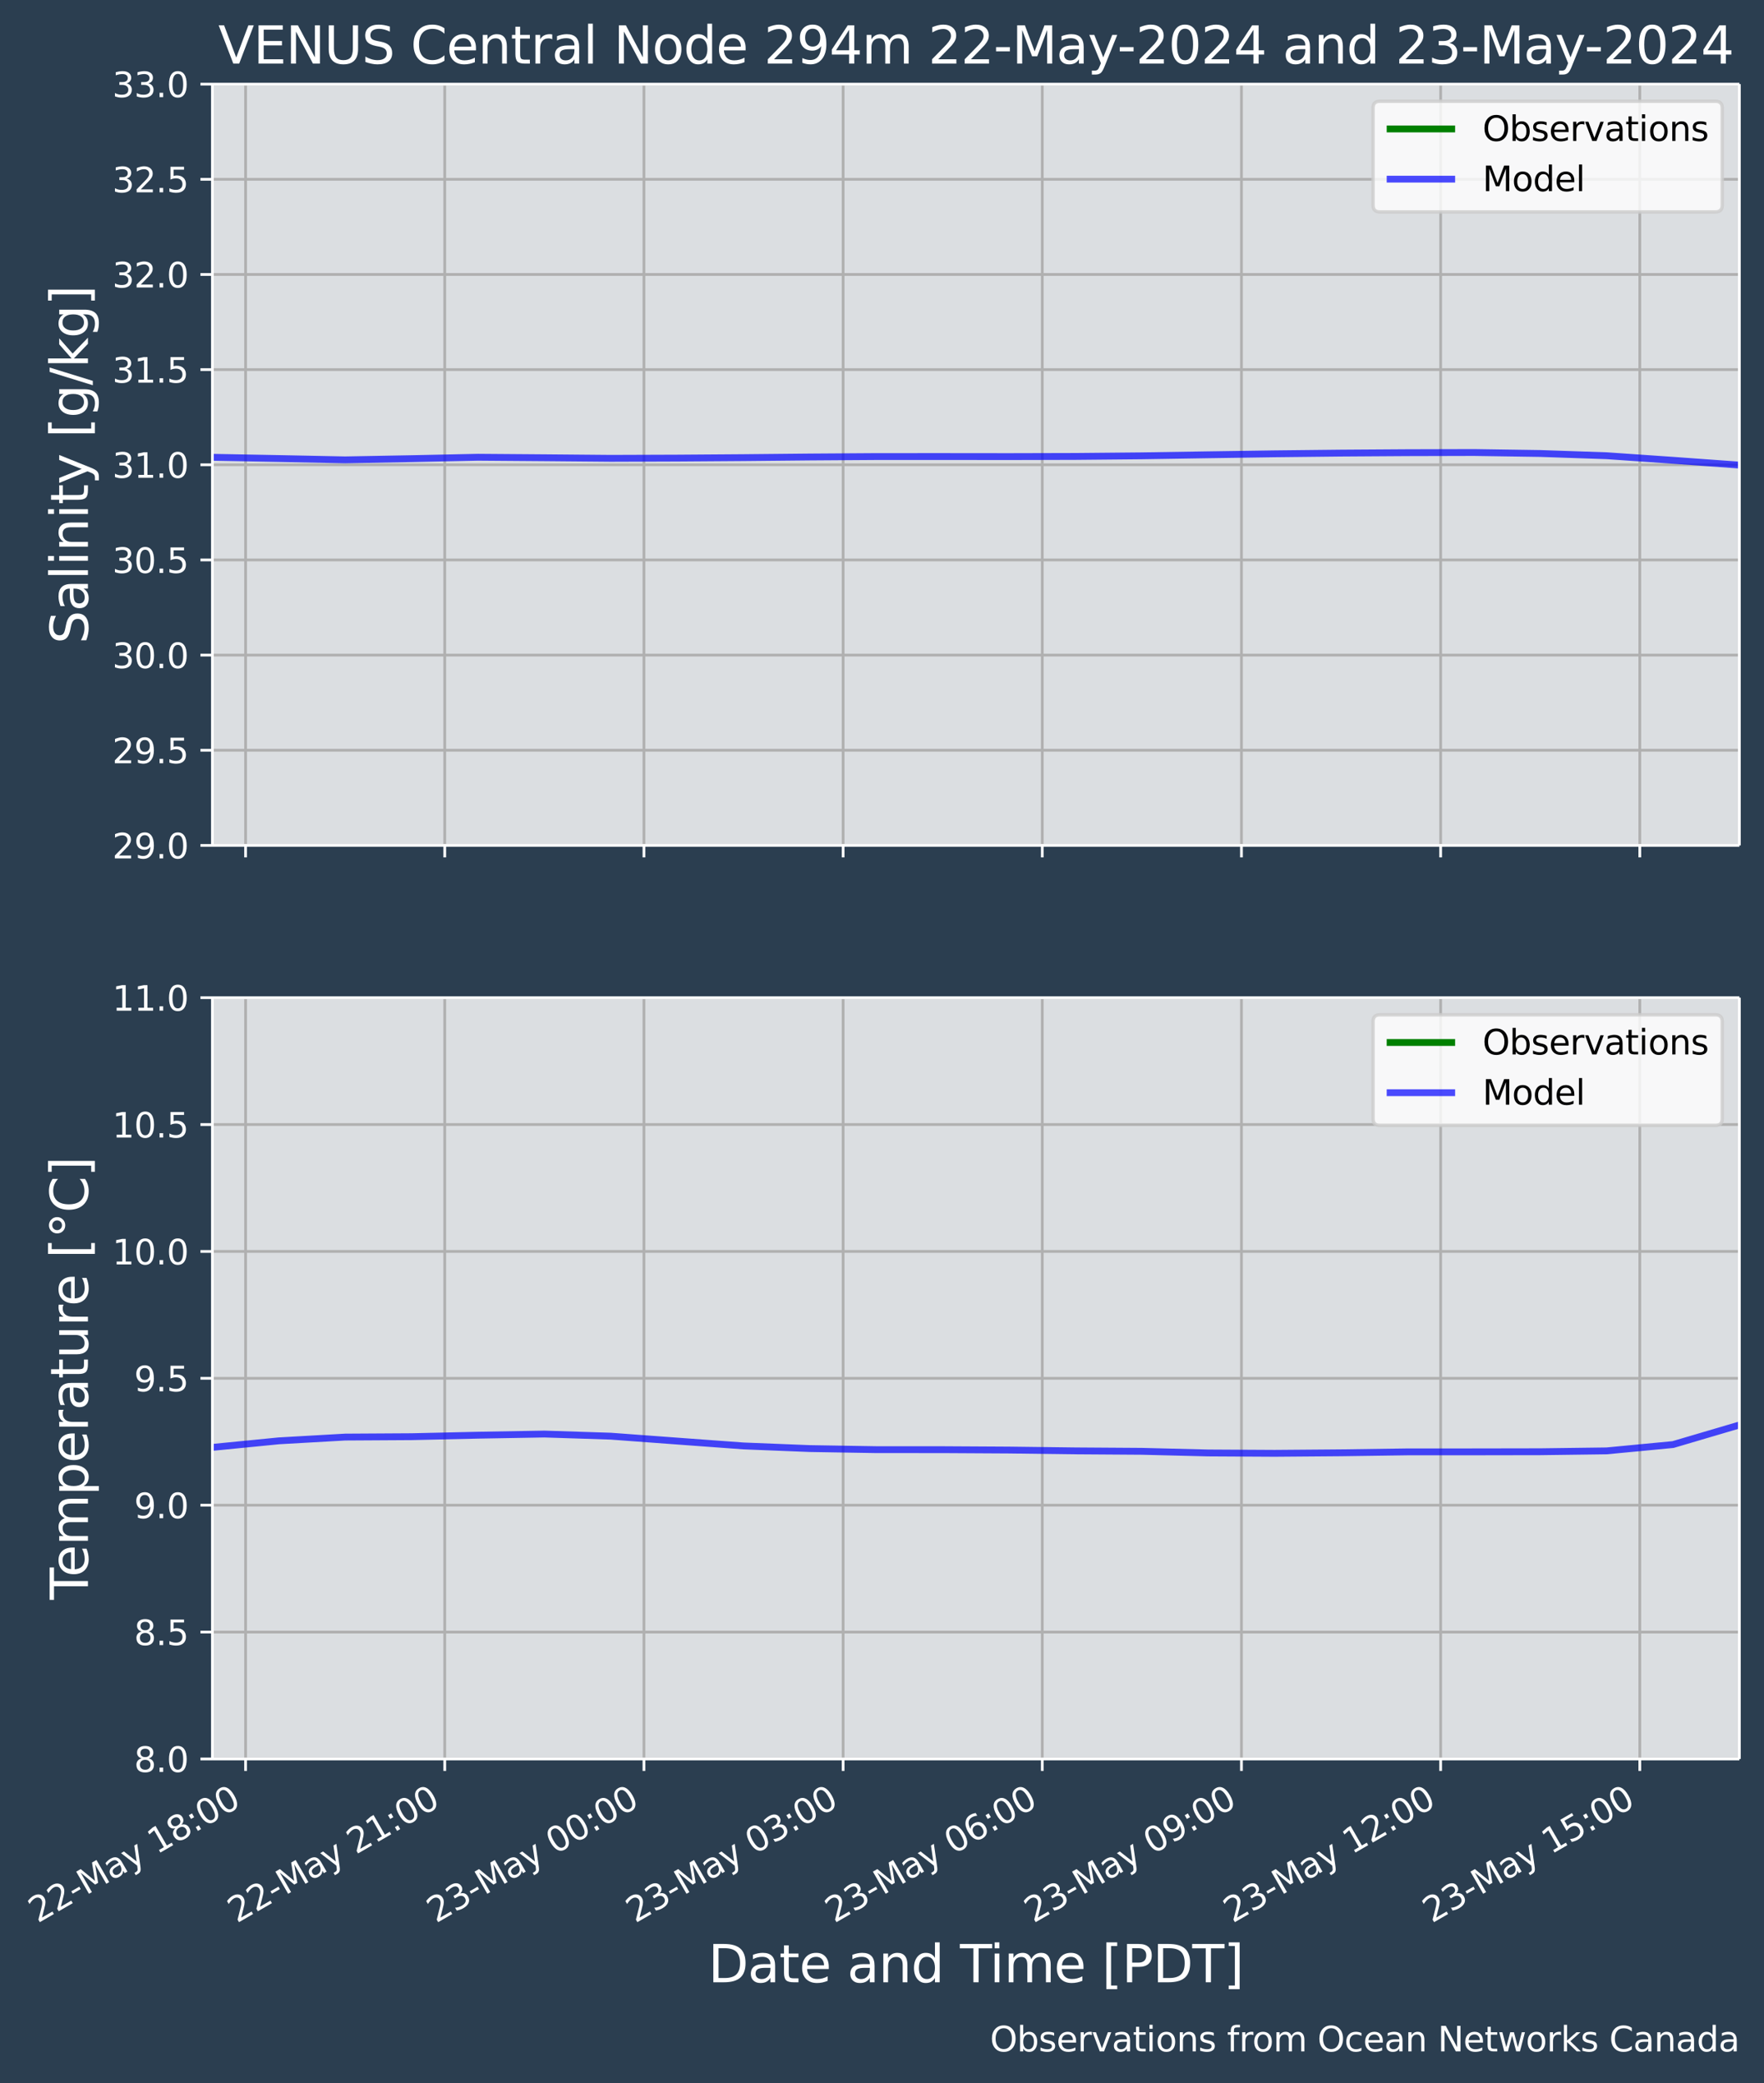 <?xml version="1.0" encoding="UTF-8"?>
<!DOCTYPE svg  PUBLIC '-//W3C//DTD SVG 1.1//EN'  'http://www.w3.org/Graphics/SVG/1.1/DTD/svg11.dtd'>
<svg width="515.69pt" height="608.97pt" version="1.1" viewBox="0 0 515.69 608.97" xmlns="http://www.w3.org/2000/svg" xmlns:xlink="http://www.w3.org/1999/xlink">
 <defs>
  <style type="text/css">*{stroke-linejoin: round; stroke-linecap: butt}</style>
 </defs>
 <g id="figure_1">
  <g id="patch_1">
   <path d="m0 608.97h515.69v-608.97h-515.69z" fill="#2b3e50"/>
  </g>
  <g id="axes_1">
   <g id="patch_2">
    <path d="m62.095 247.14h446.4v-222.55h-446.4z" fill="#dbdee1"/>
   </g>
   <g id="matplotlib.axis_1">
    <g id="xtick_1">
     <g id="line2d_1">
      <path d="m71.799 247.14v-222.55" clip-path="url(#p709d0f12a2)" fill="none" stroke="#b0b0b0" stroke-linecap="square" stroke-width=".8"/>
     </g>
     <g id="line2d_2">
      <defs>
       <path id="mdf3b5e3a48" d="m0 0v3.5" stroke="#fff" stroke-width=".8"/>
      </defs>
      <use x="71.799" y="247.143" fill="#ffffff" stroke="#ffffff" stroke-width=".8" xlink:href="#mdf3b5e3a48"/>
     </g>
    </g>
    <g id="xtick_2">
     <g id="line2d_3">
      <path d="m130.02 247.14v-222.55" clip-path="url(#p709d0f12a2)" fill="none" stroke="#b0b0b0" stroke-linecap="square" stroke-width=".8"/>
     </g>
     <g id="line2d_4">
      <use x="130.025" y="247.143" fill="#ffffff" stroke="#ffffff" stroke-width=".8" xlink:href="#mdf3b5e3a48"/>
     </g>
    </g>
    <g id="xtick_3">
     <g id="line2d_5">
      <path d="m188.25 247.14v-222.55" clip-path="url(#p709d0f12a2)" fill="none" stroke="#b0b0b0" stroke-linecap="square" stroke-width=".8"/>
     </g>
     <g id="line2d_6">
      <use x="188.251" y="247.143" fill="#ffffff" stroke="#ffffff" stroke-width=".8" xlink:href="#mdf3b5e3a48"/>
     </g>
    </g>
    <g id="xtick_4">
     <g id="line2d_7">
      <path d="m246.48 247.14v-222.55" clip-path="url(#p709d0f12a2)" fill="none" stroke="#b0b0b0" stroke-linecap="square" stroke-width=".8"/>
     </g>
     <g id="line2d_8">
      <use x="246.477" y="247.143" fill="#ffffff" stroke="#ffffff" stroke-width=".8" xlink:href="#mdf3b5e3a48"/>
     </g>
    </g>
    <g id="xtick_5">
     <g id="line2d_9">
      <path d="m304.7 247.14v-222.55" clip-path="url(#p709d0f12a2)" fill="none" stroke="#b0b0b0" stroke-linecap="square" stroke-width=".8"/>
     </g>
     <g id="line2d_10">
      <use x="304.703" y="247.143" fill="#ffffff" stroke="#ffffff" stroke-width=".8" xlink:href="#mdf3b5e3a48"/>
     </g>
    </g>
    <g id="xtick_6">
     <g id="line2d_11">
      <path d="m362.93 247.14v-222.55" clip-path="url(#p709d0f12a2)" fill="none" stroke="#b0b0b0" stroke-linecap="square" stroke-width=".8"/>
     </g>
     <g id="line2d_12">
      <use x="362.929" y="247.143" fill="#ffffff" stroke="#ffffff" stroke-width=".8" xlink:href="#mdf3b5e3a48"/>
     </g>
    </g>
    <g id="xtick_7">
     <g id="line2d_13">
      <path d="m421.16 247.14v-222.55" clip-path="url(#p709d0f12a2)" fill="none" stroke="#b0b0b0" stroke-linecap="square" stroke-width=".8"/>
     </g>
     <g id="line2d_14">
      <use x="421.155" y="247.143" fill="#ffffff" stroke="#ffffff" stroke-width=".8" xlink:href="#mdf3b5e3a48"/>
     </g>
    </g>
    <g id="xtick_8">
     <g id="line2d_15">
      <path d="m479.38 247.14v-222.55" clip-path="url(#p709d0f12a2)" fill="none" stroke="#b0b0b0" stroke-linecap="square" stroke-width=".8"/>
     </g>
     <g id="line2d_16">
      <use x="479.381" y="247.143" fill="#ffffff" stroke="#ffffff" stroke-width=".8" xlink:href="#mdf3b5e3a48"/>
     </g>
    </g>
   </g>
   <g id="matplotlib.axis_2">
    <g id="ytick_1">
     <g id="line2d_17">
      <path d="m62.095 247.14h446.4" clip-path="url(#p709d0f12a2)" fill="none" stroke="#b0b0b0" stroke-linecap="square" stroke-width=".8"/>
     </g>
     <g id="line2d_18">
      <defs>
       <path id="m53f9808c7e" d="m0 0h-3.5" stroke="#fff" stroke-width=".8"/>
      </defs>
      <use x="62.095" y="247.143" fill="#ffffff" stroke="#ffffff" stroke-width=".8" xlink:href="#m53f9808c7e"/>
     </g>
     <g id="text_1">
      <!-- 29.0 -->
      <g transform="translate(32.829 250.94) scale(.1 -.1)" fill="#fff">
       <defs>
        <path id="DejaVuSans-32" transform="scale(.016)" d="m1228 531h2203v-531h-2962v531q359 372 979 998 621 627 780 809 303 340 423 576 121 236 121 464 0 372-261 606-261 235-680 235-297 0-627-103-329-103-704-313v638q381 153 712 231 332 78 607 78 725 0 1156-363 431-362 431-968 0-288-108-546-107-257-392-607-78-91-497-524-418-433-1181-1211z"/>
        <path id="DejaVuSans-39" transform="scale(.016)" d="m703 97v575q238-113 481-172 244-59 479-59 625 0 954 420 330 420 377 1277-181-269-460-413-278-144-615-144-700 0-1108 423-408 424-408 1159 0 718 425 1152 425 435 1131 435 810 0 1236-621 427-620 427-1801 0-1103-524-1761-523-658-1407-658-238 0-482 47-243 47-506 141zm1256 1978q425 0 673 290 249 291 249 798 0 503-249 795-248 292-673 292t-673-292-248-795q0-507 248-798 248-290 673-290z"/>
        <path id="DejaVuSans-2e" transform="scale(.016)" d="m684 794h660v-794h-660v794z"/>
        <path id="DejaVuSans-30" transform="scale(.016)" d="m2034 4250q-487 0-733-480-245-479-245-1442 0-959 245-1439 246-480 733-480 491 0 736 480 246 480 246 1439 0 963-246 1442-245 480-736 480zm0 500q785 0 1199-621 414-620 414-1801 0-1178-414-1799-414-620-1199-620-784 0-1198 620-414 621-414 1799 0 1181 414 1801 414 621 1198 621z"/>
       </defs>
       <use xlink:href="#DejaVuSans-32"/>
       <use x="63.623" xlink:href="#DejaVuSans-39"/>
       <use x="127.246" xlink:href="#DejaVuSans-2e"/>
       <use x="159.033" xlink:href="#DejaVuSans-30"/>
      </g>
     </g>
    </g>
    <g id="ytick_2">
     <g id="line2d_19">
      <path d="m62.095 219.32h446.4" clip-path="url(#p709d0f12a2)" fill="none" stroke="#b0b0b0" stroke-linecap="square" stroke-width=".8"/>
     </g>
     <g id="line2d_20">
      <use x="62.095" y="219.325" fill="#ffffff" stroke="#ffffff" stroke-width=".8" xlink:href="#m53f9808c7e"/>
     </g>
     <g id="text_2">
      <!-- 29.5 -->
      <g transform="translate(32.829 223.12) scale(.1 -.1)" fill="#fff">
       <defs>
        <path id="DejaVuSans-35" transform="scale(.016)" d="m691 4666h2478v-532h-1900v-1143q137 47 274 70 138 23 276 23 781 0 1237-428 457-428 457-1159 0-753-469-1171-469-417-1322-417-294 0-599 50-304 50-629 150v635q281-153 581-228t634-75q541 0 856 284 316 284 316 772 0 487-316 771-315 285-856 285-253 0-505-56-251-56-513-175v2344z"/>
       </defs>
       <use xlink:href="#DejaVuSans-32"/>
       <use x="63.623" xlink:href="#DejaVuSans-39"/>
       <use x="127.246" xlink:href="#DejaVuSans-2e"/>
       <use x="159.033" xlink:href="#DejaVuSans-35"/>
      </g>
     </g>
    </g>
    <g id="ytick_3">
     <g id="line2d_21">
      <path d="m62.095 191.51h446.4" clip-path="url(#p709d0f12a2)" fill="none" stroke="#b0b0b0" stroke-linecap="square" stroke-width=".8"/>
     </g>
     <g id="line2d_22">
      <use x="62.095" y="191.507" fill="#ffffff" stroke="#ffffff" stroke-width=".8" xlink:href="#m53f9808c7e"/>
     </g>
     <g id="text_3">
      <!-- 30.0 -->
      <g transform="translate(32.829 195.31) scale(.1 -.1)" fill="#fff">
       <defs>
        <path id="DejaVuSans-33" transform="scale(.016)" d="m2597 2516q453-97 707-404 255-306 255-756 0-690-475-1069-475-378-1350-378-293 0-604 58t-642 174v609q262-153 574-231 313-78 654-78 593 0 904 234t311 681q0 413-289 645-289 233-804 233h-544v519h569q465 0 712 186t247 536q0 359-255 551-254 193-729 193-260 0-557-57-297-56-653-174v562q360 100 674 150t592 50q719 0 1137-327 419-326 419-882 0-388-222-655t-631-370z"/>
       </defs>
       <use xlink:href="#DejaVuSans-33"/>
       <use x="63.623" xlink:href="#DejaVuSans-30"/>
       <use x="127.246" xlink:href="#DejaVuSans-2e"/>
       <use x="159.033" xlink:href="#DejaVuSans-30"/>
      </g>
     </g>
    </g>
    <g id="ytick_4">
     <g id="line2d_23">
      <path d="m62.095 163.69h446.4" clip-path="url(#p709d0f12a2)" fill="none" stroke="#b0b0b0" stroke-linecap="square" stroke-width=".8"/>
     </g>
     <g id="line2d_24">
      <use x="62.095" y="163.689" fill="#ffffff" stroke="#ffffff" stroke-width=".8" xlink:href="#m53f9808c7e"/>
     </g>
     <g id="text_4">
      <!-- 30.5 -->
      <g transform="translate(32.829 167.49) scale(.1 -.1)" fill="#fff">
       <use xlink:href="#DejaVuSans-33"/>
       <use x="63.623" xlink:href="#DejaVuSans-30"/>
       <use x="127.246" xlink:href="#DejaVuSans-2e"/>
       <use x="159.033" xlink:href="#DejaVuSans-35"/>
      </g>
     </g>
    </g>
    <g id="ytick_5">
     <g id="line2d_25">
      <path d="m62.095 135.87h446.4" clip-path="url(#p709d0f12a2)" fill="none" stroke="#b0b0b0" stroke-linecap="square" stroke-width=".8"/>
     </g>
     <g id="line2d_26">
      <use x="62.095" y="135.87" fill="#ffffff" stroke="#ffffff" stroke-width=".8" xlink:href="#m53f9808c7e"/>
     </g>
     <g id="text_5">
      <!-- 31.0 -->
      <g transform="translate(32.829 139.67) scale(.1 -.1)" fill="#fff">
       <defs>
        <path id="DejaVuSans-31" transform="scale(.016)" d="m794 531h1031v3560l-1122-225v575l1116 225h631v-4135h1031v-531h-2687v531z"/>
       </defs>
       <use xlink:href="#DejaVuSans-33"/>
       <use x="63.623" xlink:href="#DejaVuSans-31"/>
       <use x="127.246" xlink:href="#DejaVuSans-2e"/>
       <use x="159.033" xlink:href="#DejaVuSans-30"/>
      </g>
     </g>
    </g>
    <g id="ytick_6">
     <g id="line2d_27">
      <path d="m62.095 108.05h446.4" clip-path="url(#p709d0f12a2)" fill="none" stroke="#b0b0b0" stroke-linecap="square" stroke-width=".8"/>
     </g>
     <g id="line2d_28">
      <use x="62.095" y="108.052" fill="#ffffff" stroke="#ffffff" stroke-width=".8" xlink:href="#m53f9808c7e"/>
     </g>
     <g id="text_6">
      <!-- 31.5 -->
      <g transform="translate(32.829 111.85) scale(.1 -.1)" fill="#fff">
       <use xlink:href="#DejaVuSans-33"/>
       <use x="63.623" xlink:href="#DejaVuSans-31"/>
       <use x="127.246" xlink:href="#DejaVuSans-2e"/>
       <use x="159.033" xlink:href="#DejaVuSans-35"/>
      </g>
     </g>
    </g>
    <g id="ytick_7">
     <g id="line2d_29">
      <path d="m62.095 80.234h446.4" clip-path="url(#p709d0f12a2)" fill="none" stroke="#b0b0b0" stroke-linecap="square" stroke-width=".8"/>
     </g>
     <g id="line2d_30">
      <use x="62.095" y="80.234" fill="#ffffff" stroke="#ffffff" stroke-width=".8" xlink:href="#m53f9808c7e"/>
     </g>
     <g id="text_7">
      <!-- 32.0 -->
      <g transform="translate(32.829 84.033) scale(.1 -.1)" fill="#fff">
       <use xlink:href="#DejaVuSans-33"/>
       <use x="63.623" xlink:href="#DejaVuSans-32"/>
       <use x="127.246" xlink:href="#DejaVuSans-2e"/>
       <use x="159.033" xlink:href="#DejaVuSans-30"/>
      </g>
     </g>
    </g>
    <g id="ytick_8">
     <g id="line2d_31">
      <path d="m62.095 52.416h446.4" clip-path="url(#p709d0f12a2)" fill="none" stroke="#b0b0b0" stroke-linecap="square" stroke-width=".8"/>
     </g>
     <g id="line2d_32">
      <use x="62.095" y="52.416" fill="#ffffff" stroke="#ffffff" stroke-width=".8" xlink:href="#m53f9808c7e"/>
     </g>
     <g id="text_8">
      <!-- 32.5 -->
      <g transform="translate(32.829 56.215) scale(.1 -.1)" fill="#fff">
       <use xlink:href="#DejaVuSans-33"/>
       <use x="63.623" xlink:href="#DejaVuSans-32"/>
       <use x="127.246" xlink:href="#DejaVuSans-2e"/>
       <use x="159.033" xlink:href="#DejaVuSans-35"/>
      </g>
     </g>
    </g>
    <g id="ytick_9">
     <g id="line2d_33">
      <path d="m62.095 24.598h446.4" clip-path="url(#p709d0f12a2)" fill="none" stroke="#b0b0b0" stroke-linecap="square" stroke-width=".8"/>
     </g>
     <g id="line2d_34">
      <use x="62.095" y="24.598" fill="#ffffff" stroke="#ffffff" stroke-width=".8" xlink:href="#m53f9808c7e"/>
     </g>
     <g id="text_9">
      <!-- 33.0 -->
      <g transform="translate(32.829 28.397) scale(.1 -.1)" fill="#fff">
       <use xlink:href="#DejaVuSans-33"/>
       <use x="63.623" xlink:href="#DejaVuSans-33"/>
       <use x="127.246" xlink:href="#DejaVuSans-2e"/>
       <use x="159.033" xlink:href="#DejaVuSans-30"/>
      </g>
     </g>
    </g>
    <g id="text_10">
     <!-- Salinity [g/kg] -->
     <g transform="translate(25.709 188.24) rotate(-90) scale(.15 -.15)" fill="#fff">
      <defs>
       <path id="BitstreamVeraSans-Roman-53" transform="scale(.016)" d="m3425 4513v-616q-359 172-678 256-319 85-616 85-515 0-795-200t-280-569q0-310 186-468 186-157 705-254l381-78q706-135 1042-474t336-907q0-679-455-1029-454-350-1332-350-331 0-705 75-373 75-773 222v650q384-215 753-325 369-109 725-109 540 0 834 212 294 213 294 607 0 343-211 537t-692 291l-385 75q-706 140-1022 440-315 300-315 835 0 619 436 975t1201 356q329 0 669-60 341-59 697-177z"/>
       <path id="BitstreamVeraSans-Roman-61" transform="scale(.016)" d="m2194 1759q-697 0-966-159t-269-544q0-306 202-486 202-179 548-179 479 0 768 339t289 901v128h-572zm1147 238v-1997h-575v531q-197-318-491-470t-719-152q-537 0-855 302-317 302-317 808 0 590 395 890 396 300 1180 300h807v57q0 397-261 614t-733 217q-300 0-585-72-284-72-546-216v532q315 122 612 182 297 61 578 61 760 0 1135-394 375-393 375-1193z"/>
       <path id="BitstreamVeraSans-Roman-6c" transform="scale(.016)" d="m603 4863h575v-4863h-575v4863z"/>
       <path id="BitstreamVeraSans-Roman-69" transform="scale(.016)" d="m603 3500h575v-3500h-575v3500zm0 1363h575v-729h-575v729z"/>
       <path id="BitstreamVeraSans-Roman-6e" transform="scale(.016)" d="m3513 2113v-2113h-575v2094q0 497-194 743-194 247-581 247-466 0-735-297-269-296-269-809v-1978h-578v3500h578v-544q207 316 486 472 280 156 646 156 603 0 912-373 310-373 310-1098z"/>
       <path id="BitstreamVeraSans-Roman-74" transform="scale(.016)" d="m1172 4494v-994h1184v-447h-1184v-1900q0-428 117-550t477-122h590v-481h-590q-666 0-919 248-253 249-253 905v1900h-422v447h422v994h578z"/>
       <path id="BitstreamVeraSans-Roman-79" transform="scale(.016)" d="m2059-325q-243-625-475-815-231-191-618-191h-460v481h338q237 0 368 113 132 112 291 531l103 262-1415 3444h609l1094-2737 1094 2737h609l-1538-3825z"/>
       <path id="BitstreamVeraSans-Roman-5b" transform="scale(.016)" d="m550 4863h1325v-447h-750v-4813h750v-447h-1325v5707z"/>
       <path id="BitstreamVeraSans-Roman-67" transform="scale(.016)" d="m2906 1791q0 625-258 968-257 344-723 344-462 0-720-344-258-343-258-968 0-622 258-966t720-344q466 0 723 344 258 344 258 966zm575-1357q0-893-397-1329-396-436-1215-436-303 0-572 45t-522 139v559q253-137 500-202 247-66 503-66 566 0 847 295t281 892v285q-178-310-456-463t-666-153q-643 0-1037 490-394 491-394 1301 0 812 394 1302 394 491 1037 491 388 0 666-153t456-462v531h575v-3066z"/>
       <path id="BitstreamVeraSans-Roman-2f" transform="scale(.016)" d="m1625 4666h531l-1625-5260h-531l1625 5260z"/>
       <path id="BitstreamVeraSans-Roman-6b" transform="scale(.016)" d="m581 4863h578v-2872l1716 1509h734l-1856-1637 1935-1863h-750l-1779 1709v-1709h-578v4863z"/>
       <path id="BitstreamVeraSans-Roman-5d" transform="scale(.016)" d="m1947 4863v-5707h-1325v447h747v4813h-747v447h1325z"/>
      </defs>
      <use xlink:href="#BitstreamVeraSans-Roman-53"/>
      <use x="63.477" xlink:href="#BitstreamVeraSans-Roman-61"/>
      <use x="124.756" xlink:href="#BitstreamVeraSans-Roman-6c"/>
      <use x="152.539" xlink:href="#BitstreamVeraSans-Roman-69"/>
      <use x="180.322" xlink:href="#BitstreamVeraSans-Roman-6e"/>
      <use x="243.701" xlink:href="#BitstreamVeraSans-Roman-69"/>
      <use x="271.484" xlink:href="#BitstreamVeraSans-Roman-74"/>
      <use x="310.693" xlink:href="#BitstreamVeraSans-Roman-79"/>
      <use x="369.873" xlink:href="#BitstreamVeraSans-Roman-20"/>
      <use x="401.66" xlink:href="#BitstreamVeraSans-Roman-5b"/>
      <use x="440.674" xlink:href="#BitstreamVeraSans-Roman-67"/>
      <use x="504.15" xlink:href="#BitstreamVeraSans-Roman-2f"/>
      <use x="537.842" xlink:href="#BitstreamVeraSans-Roman-6b"/>
      <use x="595.752" xlink:href="#BitstreamVeraSans-Roman-67"/>
      <use x="659.229" xlink:href="#BitstreamVeraSans-Roman-5d"/>
     </g>
    </g>
   </g>
   <g id="line2d_36">
    <path d="m62.095 133.68 19.409 0.364 19.409 0.391 19.409-0.355 19.409-0.411 19.409 0.147 19.409 0.169 19.409-0.066 19.409-0.136 19.409-0.188 19.409-0.127 19.409-0.006 19.409 0.019 19.409-0.048 19.409-0.179 19.409-0.305 19.409-0.284 19.409-0.208 19.409-0.125 19.409-0.049 19.409 0.287 19.409 0.656 19.409 1.337 19.409 1.396" clip-path="url(#p709d0f12a2)" fill="none" stroke="#00f" stroke-linecap="square" stroke-opacity=".7" stroke-width="2"/>
   </g>
   <g id="patch_3">
    <path d="m62.095 247.14v-222.55" fill="none" stroke="#fff" stroke-linecap="square" stroke-width=".8"/>
   </g>
   <g id="patch_4">
    <path d="m508.49 247.14v-222.55" fill="none" stroke="#fff" stroke-linecap="square" stroke-width=".8"/>
   </g>
   <g id="patch_5">
    <path d="m62.095 247.14h446.4" fill="none" stroke="#fff" stroke-linecap="square" stroke-width=".8"/>
   </g>
   <g id="patch_6">
    <path d="m62.095 24.598h446.4" fill="none" stroke="#fff" stroke-linecap="square" stroke-width=".8"/>
   </g>
   <g id="text_11">
    <!-- VENUS Central Node 294m 22-May-2024 and 23-May-2024 -->
    <g transform="translate(63.81 18.598) scale(.15 -.15)" fill="#fff">
     <defs>
      <path id="BitstreamVeraSans-Roman-56" transform="scale(.016)" d="m1831 0-1781 4666h659l1479-3928 1481 3928h656l-1778-4666h-716z"/>
      <path id="BitstreamVeraSans-Roman-45" transform="scale(.016)" d="m628 4666h2950v-532h-2319v-1381h2222v-531h-2222v-1691h2375v-531h-3006v4666z"/>
      <path id="BitstreamVeraSans-Roman-4e" transform="scale(.016)" d="m628 4666h850l2069-3903v3903h612v-4666h-850l-2068 3903v-3903h-613v4666z"/>
      <path id="BitstreamVeraSans-Roman-55" transform="scale(.016)" d="m556 4666h635v-2835q0-750 271-1080 272-329 882-329 606 0 878 329 272 330 272 1080v2835h634v-2913q0-912-452-1378-451-466-1332-466-885 0-1337 466-451 466-451 1378v2913z"/>
      <path id="BitstreamVeraSans-Roman-43" transform="scale(.016)" d="m4122 4306v-665q-319 297-680 443-361 147-767 147-800 0-1225-489t-425-1414q0-922 425-1411t1225-489q406 0 767 147t680 444v-660q-331-225-702-338-370-112-782-112-1060 0-1670 648-609 649-609 1771 0 1125 609 1773 610 649 1670 649 418 0 788-111 371-111 696-333z"/>
      <path id="BitstreamVeraSans-Roman-65" transform="scale(.016)" d="m3597 1894v-281h-2644q38-594 358-905t892-311q331 0 642 81t618 244v-544q-310-131-635-200t-659-69q-838 0-1327 487-489 488-489 1320 0 859 464 1363 464 505 1252 505 706 0 1117-455 411-454 411-1235zm-575 169q-6 471-264 752-258 282-683 282-481 0-770-272t-333-766l2050 4z"/>
      <path id="BitstreamVeraSans-Roman-72" transform="scale(.016)" d="m2631 2963q-97 56-211 82-114 27-251 27-488 0-749-317t-261-911v-1844h-578v3500h578v-544q182 319 472 473 291 155 707 155 59 0 131-8 72-7 159-23l3-590z"/>
      <path id="BitstreamVeraSans-Roman-6f" transform="scale(.016)" d="m1959 3097q-462 0-731-361t-269-989 267-989q268-361 733-361 460 0 728 362 269 363 269 988 0 622-269 986-268 364-728 364zm0 487q750 0 1178-488 429-487 429-1349 0-859-429-1349-428-489-1178-489-753 0-1180 489-426 490-426 1349 0 862 426 1349 427 488 1180 488z"/>
      <path id="BitstreamVeraSans-Roman-64" transform="scale(.016)" d="m2906 2969v1894h575v-4863h-575v525q-181-312-458-464-276-152-664-152-634 0-1033 506-398 507-398 1332t398 1331q399 506 1033 506 388 0 664-152 277-151 458-463zm-1959-1222q0-634 261-995t717-361 718 361q263 361 263 995t-263 995q-262 361-718 361t-717-361-261-995z"/>
      <path id="BitstreamVeraSans-Roman-32" transform="scale(.016)" d="m1228 531h2203v-531h-2962v531q359 372 979 998 621 627 780 809 303 340 423 576 121 236 121 464 0 372-261 606-261 235-680 235-297 0-627-103-329-103-704-313v638q381 153 712 231 332 78 607 78 725 0 1156-363 431-362 431-968 0-288-108-546-107-257-392-607-78-91-497-524-418-433-1181-1211z"/>
      <path id="BitstreamVeraSans-Roman-39" transform="scale(.016)" d="m703 97v575q238-113 481-172 244-59 479-59 625 0 954 420 330 420 377 1277-181-269-460-413-278-144-615-144-700 0-1108 423-408 424-408 1159 0 718 425 1152 425 435 1131 435 810 0 1236-621 427-620 427-1801 0-1103-524-1761-523-658-1407-658-238 0-482 47-243 47-506 141zm1256 1978q425 0 673 290 249 291 249 798 0 503-249 795-248 292-673 292t-673-292-248-795q0-507 248-798 248-290 673-290z"/>
      <path id="BitstreamVeraSans-Roman-34" transform="scale(.016)" d="m2419 4116-1594-2491h1594v2491zm-166 550h794v-3041h666v-525h-666v-1100h-628v1100h-2106v609l1940 2957z"/>
      <path id="BitstreamVeraSans-Roman-6d" transform="scale(.016)" d="m3328 2828q216 388 516 572t706 184q547 0 844-383 297-382 297-1088v-2113h-578v2094q0 503-179 746-178 244-543 244-447 0-707-297-259-296-259-809v-1978h-578v2094q0 506-178 748t-550 242q-441 0-701-298-259-298-259-808v-1978h-578v3500h578v-544q197 322 472 475t653 153q382 0 649-194 267-193 395-562z"/>
      <path id="BitstreamVeraSans-Roman-2d" transform="scale(.016)" d="m313 2009h1684v-512h-1684v512z"/>
      <path id="BitstreamVeraSans-Roman-4d" transform="scale(.016)" d="m628 4666h941l1190-3175 1197 3175h941v-4666h-616v4097l-1203-3200h-634l-1203 3200v-4097h-613v4666z"/>
      <path id="BitstreamVeraSans-Roman-30" transform="scale(.016)" d="m2034 4250q-487 0-733-480-245-479-245-1442 0-959 245-1439 246-480 733-480 491 0 736 480 246 480 246 1439 0 963-246 1442-245 480-736 480zm0 500q785 0 1199-621 414-620 414-1801 0-1178-414-1799-414-620-1199-620-784 0-1198 620-414 621-414 1799 0 1181 414 1801 414 621 1198 621z"/>
      <path id="BitstreamVeraSans-Roman-33" transform="scale(.016)" d="m2597 2516q453-97 707-404 255-306 255-756 0-690-475-1069-475-378-1350-378-293 0-604 58t-642 174v609q262-153 574-231 313-78 654-78 593 0 904 234t311 681q0 413-289 645-289 233-804 233h-544v519h569q465 0 712 186t247 536q0 359-255 551-254 193-729 193-260 0-557-57-297-56-653-174v562q360 100 674 150t592 50q719 0 1137-327 419-326 419-882 0-388-222-655t-631-370z"/>
     </defs>
     <use xlink:href="#BitstreamVeraSans-Roman-56"/>
     <use x="68.408" xlink:href="#BitstreamVeraSans-Roman-45"/>
     <use x="131.592" xlink:href="#BitstreamVeraSans-Roman-4e"/>
     <use x="206.396" xlink:href="#BitstreamVeraSans-Roman-55"/>
     <use x="279.59" xlink:href="#BitstreamVeraSans-Roman-53"/>
     <use x="343.066" xlink:href="#BitstreamVeraSans-Roman-20"/>
     <use x="374.854" xlink:href="#BitstreamVeraSans-Roman-43"/>
     <use x="444.678" xlink:href="#BitstreamVeraSans-Roman-65"/>
     <use x="506.201" xlink:href="#BitstreamVeraSans-Roman-6e"/>
     <use x="569.58" xlink:href="#BitstreamVeraSans-Roman-74"/>
     <use x="608.789" xlink:href="#BitstreamVeraSans-Roman-72"/>
     <use x="649.902" xlink:href="#BitstreamVeraSans-Roman-61"/>
     <use x="711.182" xlink:href="#BitstreamVeraSans-Roman-6c"/>
     <use x="738.965" xlink:href="#BitstreamVeraSans-Roman-20"/>
     <use x="770.752" xlink:href="#BitstreamVeraSans-Roman-4e"/>
     <use x="845.557" xlink:href="#BitstreamVeraSans-Roman-6f"/>
     <use x="906.738" xlink:href="#BitstreamVeraSans-Roman-64"/>
     <use x="970.215" xlink:href="#BitstreamVeraSans-Roman-65"/>
     <use x="1031.738" xlink:href="#BitstreamVeraSans-Roman-20"/>
     <use x="1063.525" xlink:href="#BitstreamVeraSans-Roman-32"/>
     <use x="1127.148" xlink:href="#BitstreamVeraSans-Roman-39"/>
     <use x="1190.771" xlink:href="#BitstreamVeraSans-Roman-34"/>
     <use x="1254.395" xlink:href="#BitstreamVeraSans-Roman-6d"/>
     <use x="1351.807" xlink:href="#BitstreamVeraSans-Roman-20"/>
     <use x="1383.594" xlink:href="#BitstreamVeraSans-Roman-32"/>
     <use x="1447.217" xlink:href="#BitstreamVeraSans-Roman-32"/>
     <use x="1510.84" xlink:href="#BitstreamVeraSans-Roman-2d"/>
     <use x="1546.924" xlink:href="#BitstreamVeraSans-Roman-4d"/>
     <use x="1633.203" xlink:href="#BitstreamVeraSans-Roman-61"/>
     <use x="1694.482" xlink:href="#BitstreamVeraSans-Roman-79"/>
     <use x="1751.912" xlink:href="#BitstreamVeraSans-Roman-2d"/>
     <use x="1787.996" xlink:href="#BitstreamVeraSans-Roman-32"/>
     <use x="1851.619" xlink:href="#BitstreamVeraSans-Roman-30"/>
     <use x="1915.242" xlink:href="#BitstreamVeraSans-Roman-32"/>
     <use x="1978.865" xlink:href="#BitstreamVeraSans-Roman-34"/>
     <use x="2042.488" xlink:href="#BitstreamVeraSans-Roman-20"/>
     <use x="2074.275" xlink:href="#BitstreamVeraSans-Roman-61"/>
     <use x="2135.555" xlink:href="#BitstreamVeraSans-Roman-6e"/>
     <use x="2198.934" xlink:href="#BitstreamVeraSans-Roman-64"/>
     <use x="2262.41" xlink:href="#BitstreamVeraSans-Roman-20"/>
     <use x="2294.197" xlink:href="#BitstreamVeraSans-Roman-32"/>
     <use x="2357.82" xlink:href="#BitstreamVeraSans-Roman-33"/>
     <use x="2421.443" xlink:href="#BitstreamVeraSans-Roman-2d"/>
     <use x="2457.527" xlink:href="#BitstreamVeraSans-Roman-4d"/>
     <use x="2543.807" xlink:href="#BitstreamVeraSans-Roman-61"/>
     <use x="2605.086" xlink:href="#BitstreamVeraSans-Roman-79"/>
     <use x="2662.516" xlink:href="#BitstreamVeraSans-Roman-2d"/>
     <use x="2698.6" xlink:href="#BitstreamVeraSans-Roman-32"/>
     <use x="2762.223" xlink:href="#BitstreamVeraSans-Roman-30"/>
     <use x="2825.846" xlink:href="#BitstreamVeraSans-Roman-32"/>
     <use x="2889.469" xlink:href="#BitstreamVeraSans-Roman-34"/>
    </g>
   </g>
   <g id="legend_1">
    <g id="patch_7">
     <path d="m403.39 61.954h98.105q2 0 2-2v-28.356q0-2-2-2h-98.105q-2 0-2 2v28.356q0 2 2 2z" fill="#fff" opacity=".8" stroke="#ccc"/>
    </g>
    <g id="line2d_37">
     <path d="m405.39 37.696h10 10" fill="none" stroke="#008000" stroke-linecap="square" stroke-width="2"/>
    </g>
    <g id="text_12">
     <!-- Observations -->
     <g transform="translate(433.39 41.196) scale(.1 -.1)">
      <defs>
       <path id="DejaVuSans-4f" transform="scale(.016)" d="m2522 4238q-688 0-1093-513-404-512-404-1397 0-881 404-1394 405-512 1093-512 687 0 1089 512 402 513 402 1394 0 885-402 1397-402 513-1089 513zm0 512q981 0 1568-658 588-658 588-1764 0-1103-588-1761-587-658-1568-658-984 0-1574 656-589 657-589 1763t589 1764q590 658 1574 658z"/>
       <path id="DejaVuSans-62" transform="scale(.016)" d="m3116 1747q0 634-261 995t-717 361q-457 0-718-361t-261-995 261-995 718-361q456 0 717 361t261 995zm-1957 1222q182 312 458 463 277 152 661 152 638 0 1036-506 399-506 399-1331t-399-1332q-398-506-1036-506-384 0-661 152-276 152-458 464v-525h-578v4863h578v-1894z"/>
       <path id="DejaVuSans-73" transform="scale(.016)" d="m2834 3397v-544q-243 125-506 187-262 63-544 63-428 0-642-131t-214-394q0-200 153-314t616-217l197-44q612-131 870-370t258-667q0-488-386-773-386-284-1061-284-281 0-586 55t-642 164v594q319-166 628-249 309-82 613-82 406 0 624 139 219 139 219 392 0 234-158 359-157 125-692 241l-200 47q-534 112-772 345-237 233-237 639 0 494 350 762 350 269 994 269 318 0 599-47 282-46 519-140z"/>
       <path id="DejaVuSans-65" transform="scale(.016)" d="m3597 1894v-281h-2644q38-594 358-905t892-311q331 0 642 81t618 244v-544q-310-131-635-200t-659-69q-838 0-1327 487-489 488-489 1320 0 859 464 1363 464 505 1252 505 706 0 1117-455 411-454 411-1235zm-575 169q-6 471-264 752-258 282-683 282-481 0-770-272t-333-766l2050 4z"/>
       <path id="DejaVuSans-72" transform="scale(.016)" d="m2631 2963q-97 56-211 82-114 27-251 27-488 0-749-317t-261-911v-1844h-578v3500h578v-544q182 319 472 473 291 155 707 155 59 0 131-8 72-7 159-23l3-590z"/>
       <path id="DejaVuSans-76" transform="scale(.016)" d="m191 3500h609l1094-2937 1094 2937h609l-1313-3500h-781l-1312 3500z"/>
       <path id="DejaVuSans-61" transform="scale(.016)" d="m2194 1759q-697 0-966-159t-269-544q0-306 202-486 202-179 548-179 479 0 768 339t289 901v128h-572zm1147 238v-1997h-575v531q-197-318-491-470t-719-152q-537 0-855 302-317 302-317 808 0 590 395 890 396 300 1180 300h807v57q0 397-261 614t-733 217q-300 0-585-72-284-72-546-216v532q315 122 612 182 297 61 578 61 760 0 1135-394 375-393 375-1193z"/>
       <path id="DejaVuSans-74" transform="scale(.016)" d="m1172 4494v-994h1184v-447h-1184v-1900q0-428 117-550t477-122h590v-481h-590q-666 0-919 248-253 249-253 905v1900h-422v447h422v994h578z"/>
       <path id="DejaVuSans-69" transform="scale(.016)" d="m603 3500h575v-3500h-575v3500zm0 1363h575v-729h-575v729z"/>
       <path id="DejaVuSans-6f" transform="scale(.016)" d="m1959 3097q-462 0-731-361t-269-989 267-989q268-361 733-361 460 0 728 362 269 363 269 988 0 622-269 986-268 364-728 364zm0 487q750 0 1178-488 429-487 429-1349 0-859-429-1349-428-489-1178-489-753 0-1180 489-426 490-426 1349 0 862 426 1349 427 488 1180 488z"/>
       <path id="DejaVuSans-6e" transform="scale(.016)" d="m3513 2113v-2113h-575v2094q0 497-194 743-194 247-581 247-466 0-735-297-269-296-269-809v-1978h-578v3500h578v-544q207 316 486 472 280 156 646 156 603 0 912-373 310-373 310-1098z"/>
      </defs>
      <use xlink:href="#DejaVuSans-4f"/>
      <use x="78.711" xlink:href="#DejaVuSans-62"/>
      <use x="142.188" xlink:href="#DejaVuSans-73"/>
      <use x="194.287" xlink:href="#DejaVuSans-65"/>
      <use x="255.811" xlink:href="#DejaVuSans-72"/>
      <use x="296.924" xlink:href="#DejaVuSans-76"/>
      <use x="356.104" xlink:href="#DejaVuSans-61"/>
      <use x="417.383" xlink:href="#DejaVuSans-74"/>
      <use x="456.592" xlink:href="#DejaVuSans-69"/>
      <use x="484.375" xlink:href="#DejaVuSans-6f"/>
      <use x="545.557" xlink:href="#DejaVuSans-6e"/>
      <use x="608.936" xlink:href="#DejaVuSans-73"/>
     </g>
    </g>
    <g id="line2d_38">
     <path d="m405.39 52.374h10 10" fill="none" stroke="#00f" stroke-linecap="square" stroke-opacity=".7" stroke-width="2"/>
    </g>
    <g id="text_13">
     <!-- Model -->
     <g transform="translate(433.39 55.874) scale(.1 -.1)">
      <defs>
       <path id="DejaVuSans-4d" transform="scale(.016)" d="m628 4666h941l1190-3175 1197 3175h941v-4666h-616v4097l-1203-3200h-634l-1203 3200v-4097h-613v4666z"/>
       <path id="DejaVuSans-64" transform="scale(.016)" d="m2906 2969v1894h575v-4863h-575v525q-181-312-458-464-276-152-664-152-634 0-1033 506-398 507-398 1332t398 1331q399 506 1033 506 388 0 664-152 277-151 458-463zm-1959-1222q0-634 261-995t717-361 718 361q263 361 263 995t-263 995q-262 361-718 361t-717-361-261-995z"/>
       <path id="DejaVuSans-6c" transform="scale(.016)" d="m603 4863h575v-4863h-575v4863z"/>
      </defs>
      <use xlink:href="#DejaVuSans-4d"/>
      <use x="86.279" xlink:href="#DejaVuSans-6f"/>
      <use x="147.461" xlink:href="#DejaVuSans-64"/>
      <use x="210.938" xlink:href="#DejaVuSans-65"/>
      <use x="272.461" xlink:href="#DejaVuSans-6c"/>
     </g>
    </g>
   </g>
  </g>
  <g id="axes_2">
   <g id="patch_8">
    <path d="m62.095 514.2h446.4v-222.55h-446.4z" fill="#dbdee1"/>
   </g>
   <g id="matplotlib.axis_3">
    <g id="xtick_9">
     <g id="line2d_39">
      <path d="m71.799 514.2v-222.55" clip-path="url(#p09589e51bf)" fill="none" stroke="#b0b0b0" stroke-linecap="square" stroke-width=".8"/>
     </g>
     <g id="line2d_40">
      <use x="71.799" y="514.198" fill="#ffffff" stroke="#ffffff" stroke-width=".8" xlink:href="#mdf3b5e3a48"/>
     </g>
     <g id="text_14">
      <!-- 22-May 18:00 -->
      <g transform="translate(10.999 562.28) rotate(-30) scale(.1 -.1)" fill="#fff">
       <defs>
        <path id="DejaVuSans-2d" transform="scale(.016)" d="m313 2009h1684v-512h-1684v512z"/>
        <path id="DejaVuSans-79" transform="scale(.016)" d="m2059-325q-243-625-475-815-231-191-618-191h-460v481h338q237 0 368 113 132 112 291 531l103 262-1415 3444h609l1094-2737 1094 2737h609l-1538-3825z"/>
        <path id="DejaVuSans-38" transform="scale(.016)" d="m2034 2216q-450 0-708-241-257-241-257-662 0-422 257-663 258-241 708-241t709 242q260 243 260 662 0 421-258 662-257 241-711 241zm-631 268q-406 100-633 378-226 279-226 679 0 559 398 884 399 325 1092 325 697 0 1094-325t397-884q0-400-227-679-226-278-629-378 456-106 710-416 255-309 255-755 0-679-414-1042-414-362-1186-362-771 0-1186 362-414 363-414 1042 0 446 256 755 257 310 713 416zm-231 997q0-362 226-565 227-203 636-203 407 0 636 203 230 203 230 565 0 363-230 566-229 203-636 203-409 0-636-203-226-203-226-566z"/>
        <path id="DejaVuSans-3a" transform="scale(.016)" d="m750 794h659v-794h-659v794zm0 2515h659v-793h-659v793z"/>
       </defs>
       <use xlink:href="#DejaVuSans-32"/>
       <use x="63.623" xlink:href="#DejaVuSans-32"/>
       <use x="127.246" xlink:href="#DejaVuSans-2d"/>
       <use x="163.33" xlink:href="#DejaVuSans-4d"/>
       <use x="249.609" xlink:href="#DejaVuSans-61"/>
       <use x="310.889" xlink:href="#DejaVuSans-79"/>
       <use x="370.068" xlink:href="#DejaVuSans-20"/>
       <use x="401.855" xlink:href="#DejaVuSans-31"/>
       <use x="465.479" xlink:href="#DejaVuSans-38"/>
       <use x="529.102" xlink:href="#DejaVuSans-3a"/>
       <use x="562.793" xlink:href="#DejaVuSans-30"/>
       <use x="626.416" xlink:href="#DejaVuSans-30"/>
      </g>
     </g>
    </g>
    <g id="xtick_10">
     <g id="line2d_41">
      <path d="m130.02 514.2v-222.55" clip-path="url(#p09589e51bf)" fill="none" stroke="#b0b0b0" stroke-linecap="square" stroke-width=".8"/>
     </g>
     <g id="line2d_42">
      <use x="130.025" y="514.198" fill="#ffffff" stroke="#ffffff" stroke-width=".8" xlink:href="#mdf3b5e3a48"/>
     </g>
     <g id="text_15">
      <!-- 22-May 21:00 -->
      <g transform="translate(69.225 562.28) rotate(-30) scale(.1 -.1)" fill="#fff">
       <use xlink:href="#DejaVuSans-32"/>
       <use x="63.623" xlink:href="#DejaVuSans-32"/>
       <use x="127.246" xlink:href="#DejaVuSans-2d"/>
       <use x="163.33" xlink:href="#DejaVuSans-4d"/>
       <use x="249.609" xlink:href="#DejaVuSans-61"/>
       <use x="310.889" xlink:href="#DejaVuSans-79"/>
       <use x="370.068" xlink:href="#DejaVuSans-20"/>
       <use x="401.855" xlink:href="#DejaVuSans-32"/>
       <use x="465.479" xlink:href="#DejaVuSans-31"/>
       <use x="529.102" xlink:href="#DejaVuSans-3a"/>
       <use x="562.793" xlink:href="#DejaVuSans-30"/>
       <use x="626.416" xlink:href="#DejaVuSans-30"/>
      </g>
     </g>
    </g>
    <g id="xtick_11">
     <g id="line2d_43">
      <path d="m188.25 514.2v-222.55" clip-path="url(#p09589e51bf)" fill="none" stroke="#b0b0b0" stroke-linecap="square" stroke-width=".8"/>
     </g>
     <g id="line2d_44">
      <use x="188.251" y="514.198" fill="#ffffff" stroke="#ffffff" stroke-width=".8" xlink:href="#mdf3b5e3a48"/>
     </g>
     <g id="text_16">
      <!-- 23-May 00:00 -->
      <g transform="translate(127.45 562.28) rotate(-30) scale(.1 -.1)" fill="#fff">
       <use xlink:href="#DejaVuSans-32"/>
       <use x="63.623" xlink:href="#DejaVuSans-33"/>
       <use x="127.246" xlink:href="#DejaVuSans-2d"/>
       <use x="163.33" xlink:href="#DejaVuSans-4d"/>
       <use x="249.609" xlink:href="#DejaVuSans-61"/>
       <use x="310.889" xlink:href="#DejaVuSans-79"/>
       <use x="370.068" xlink:href="#DejaVuSans-20"/>
       <use x="401.855" xlink:href="#DejaVuSans-30"/>
       <use x="465.479" xlink:href="#DejaVuSans-30"/>
       <use x="529.102" xlink:href="#DejaVuSans-3a"/>
       <use x="562.793" xlink:href="#DejaVuSans-30"/>
       <use x="626.416" xlink:href="#DejaVuSans-30"/>
      </g>
     </g>
    </g>
    <g id="xtick_12">
     <g id="line2d_45">
      <path d="m246.48 514.2v-222.55" clip-path="url(#p09589e51bf)" fill="none" stroke="#b0b0b0" stroke-linecap="square" stroke-width=".8"/>
     </g>
     <g id="line2d_46">
      <use x="246.477" y="514.198" fill="#ffffff" stroke="#ffffff" stroke-width=".8" xlink:href="#mdf3b5e3a48"/>
     </g>
     <g id="text_17">
      <!-- 23-May 03:00 -->
      <g transform="translate(185.68 562.28) rotate(-30) scale(.1 -.1)" fill="#fff">
       <use xlink:href="#DejaVuSans-32"/>
       <use x="63.623" xlink:href="#DejaVuSans-33"/>
       <use x="127.246" xlink:href="#DejaVuSans-2d"/>
       <use x="163.33" xlink:href="#DejaVuSans-4d"/>
       <use x="249.609" xlink:href="#DejaVuSans-61"/>
       <use x="310.889" xlink:href="#DejaVuSans-79"/>
       <use x="370.068" xlink:href="#DejaVuSans-20"/>
       <use x="401.855" xlink:href="#DejaVuSans-30"/>
       <use x="465.479" xlink:href="#DejaVuSans-33"/>
       <use x="529.102" xlink:href="#DejaVuSans-3a"/>
       <use x="562.793" xlink:href="#DejaVuSans-30"/>
       <use x="626.416" xlink:href="#DejaVuSans-30"/>
      </g>
     </g>
    </g>
    <g id="xtick_13">
     <g id="line2d_47">
      <path d="m304.7 514.2v-222.55" clip-path="url(#p09589e51bf)" fill="none" stroke="#b0b0b0" stroke-linecap="square" stroke-width=".8"/>
     </g>
     <g id="line2d_48">
      <use x="304.703" y="514.198" fill="#ffffff" stroke="#ffffff" stroke-width=".8" xlink:href="#mdf3b5e3a48"/>
     </g>
     <g id="text_18">
      <!-- 23-May 06:00 -->
      <g transform="translate(243.9 562.28) rotate(-30) scale(.1 -.1)" fill="#fff">
       <defs>
        <path id="DejaVuSans-36" transform="scale(.016)" d="m2113 2584q-425 0-674-291-248-290-248-796 0-503 248-796 249-292 674-292t673 292q248 293 248 796 0 506-248 796-248 291-673 291zm1253 1979v-575q-238 112-480 171-242 60-480 60-625 0-955-422-329-422-376-1275 184 272 462 417 279 145 613 145 703 0 1111-427 408-426 408-1160 0-719-425-1154-425-434-1131-434-810 0-1238 620-428 621-428 1799 0 1106 525 1764t1409 658q238 0 480-47t505-140z"/>
       </defs>
       <use xlink:href="#DejaVuSans-32"/>
       <use x="63.623" xlink:href="#DejaVuSans-33"/>
       <use x="127.246" xlink:href="#DejaVuSans-2d"/>
       <use x="163.33" xlink:href="#DejaVuSans-4d"/>
       <use x="249.609" xlink:href="#DejaVuSans-61"/>
       <use x="310.889" xlink:href="#DejaVuSans-79"/>
       <use x="370.068" xlink:href="#DejaVuSans-20"/>
       <use x="401.855" xlink:href="#DejaVuSans-30"/>
       <use x="465.479" xlink:href="#DejaVuSans-36"/>
       <use x="529.102" xlink:href="#DejaVuSans-3a"/>
       <use x="562.793" xlink:href="#DejaVuSans-30"/>
       <use x="626.416" xlink:href="#DejaVuSans-30"/>
      </g>
     </g>
    </g>
    <g id="xtick_14">
     <g id="line2d_49">
      <path d="m362.93 514.2v-222.55" clip-path="url(#p09589e51bf)" fill="none" stroke="#b0b0b0" stroke-linecap="square" stroke-width=".8"/>
     </g>
     <g id="line2d_50">
      <use x="362.929" y="514.198" fill="#ffffff" stroke="#ffffff" stroke-width=".8" xlink:href="#mdf3b5e3a48"/>
     </g>
     <g id="text_19">
      <!-- 23-May 09:00 -->
      <g transform="translate(302.13 562.28) rotate(-30) scale(.1 -.1)" fill="#fff">
       <use xlink:href="#DejaVuSans-32"/>
       <use x="63.623" xlink:href="#DejaVuSans-33"/>
       <use x="127.246" xlink:href="#DejaVuSans-2d"/>
       <use x="163.33" xlink:href="#DejaVuSans-4d"/>
       <use x="249.609" xlink:href="#DejaVuSans-61"/>
       <use x="310.889" xlink:href="#DejaVuSans-79"/>
       <use x="370.068" xlink:href="#DejaVuSans-20"/>
       <use x="401.855" xlink:href="#DejaVuSans-30"/>
       <use x="465.479" xlink:href="#DejaVuSans-39"/>
       <use x="529.102" xlink:href="#DejaVuSans-3a"/>
       <use x="562.793" xlink:href="#DejaVuSans-30"/>
       <use x="626.416" xlink:href="#DejaVuSans-30"/>
      </g>
     </g>
    </g>
    <g id="xtick_15">
     <g id="line2d_51">
      <path d="m421.16 514.2v-222.55" clip-path="url(#p09589e51bf)" fill="none" stroke="#b0b0b0" stroke-linecap="square" stroke-width=".8"/>
     </g>
     <g id="line2d_52">
      <use x="421.155" y="514.198" fill="#ffffff" stroke="#ffffff" stroke-width=".8" xlink:href="#mdf3b5e3a48"/>
     </g>
     <g id="text_20">
      <!-- 23-May 12:00 -->
      <g transform="translate(360.36 562.28) rotate(-30) scale(.1 -.1)" fill="#fff">
       <use xlink:href="#DejaVuSans-32"/>
       <use x="63.623" xlink:href="#DejaVuSans-33"/>
       <use x="127.246" xlink:href="#DejaVuSans-2d"/>
       <use x="163.33" xlink:href="#DejaVuSans-4d"/>
       <use x="249.609" xlink:href="#DejaVuSans-61"/>
       <use x="310.889" xlink:href="#DejaVuSans-79"/>
       <use x="370.068" xlink:href="#DejaVuSans-20"/>
       <use x="401.855" xlink:href="#DejaVuSans-31"/>
       <use x="465.479" xlink:href="#DejaVuSans-32"/>
       <use x="529.102" xlink:href="#DejaVuSans-3a"/>
       <use x="562.793" xlink:href="#DejaVuSans-30"/>
       <use x="626.416" xlink:href="#DejaVuSans-30"/>
      </g>
     </g>
    </g>
    <g id="xtick_16">
     <g id="line2d_53">
      <path d="m479.38 514.2v-222.55" clip-path="url(#p09589e51bf)" fill="none" stroke="#b0b0b0" stroke-linecap="square" stroke-width=".8"/>
     </g>
     <g id="line2d_54">
      <use x="479.381" y="514.198" fill="#ffffff" stroke="#ffffff" stroke-width=".8" xlink:href="#mdf3b5e3a48"/>
     </g>
     <g id="text_21">
      <!-- 23-May 15:00 -->
      <g transform="translate(418.58 562.28) rotate(-30) scale(.1 -.1)" fill="#fff">
       <use xlink:href="#DejaVuSans-32"/>
       <use x="63.623" xlink:href="#DejaVuSans-33"/>
       <use x="127.246" xlink:href="#DejaVuSans-2d"/>
       <use x="163.33" xlink:href="#DejaVuSans-4d"/>
       <use x="249.609" xlink:href="#DejaVuSans-61"/>
       <use x="310.889" xlink:href="#DejaVuSans-79"/>
       <use x="370.068" xlink:href="#DejaVuSans-20"/>
       <use x="401.855" xlink:href="#DejaVuSans-31"/>
       <use x="465.479" xlink:href="#DejaVuSans-35"/>
       <use x="529.102" xlink:href="#DejaVuSans-3a"/>
       <use x="562.793" xlink:href="#DejaVuSans-30"/>
       <use x="626.416" xlink:href="#DejaVuSans-30"/>
      </g>
     </g>
    </g>
    <g id="text_22">
     <!-- Date and Time [PDT] -->
     <g transform="translate(207.03 579.48) scale(.15 -.15)" fill="#fff">
      <defs>
       <path id="BitstreamVeraSans-Roman-44" transform="scale(.016)" d="m1259 4147v-3628h763q966 0 1414 437 448 438 448 1382 0 937-448 1373t-1414 436h-763zm-631 519h1297q1356 0 1990-564 635-564 635-1764 0-1207-638-1773-637-565-1987-565h-1297v4666z"/>
       <path id="BitstreamVeraSans-Roman-54" transform="scale(.016)" d="m-19 4666h3947v-532h-1656v-4134h-634v4134h-1657v532z"/>
       <path id="BitstreamVeraSans-Roman-50" transform="scale(.016)" d="m1259 4147v-1753h794q441 0 681 228 241 228 241 650 0 419-241 647-240 228-681 228h-794zm-631 519h1425q785 0 1186-355 402-355 402-1039 0-691-402-1044-401-353-1186-353h-794v-1875h-631v4666z"/>
      </defs>
      <use xlink:href="#BitstreamVeraSans-Roman-44"/>
      <use x="77.002" xlink:href="#BitstreamVeraSans-Roman-61"/>
      <use x="138.281" xlink:href="#BitstreamVeraSans-Roman-74"/>
      <use x="177.49" xlink:href="#BitstreamVeraSans-Roman-65"/>
      <use x="239.014" xlink:href="#BitstreamVeraSans-Roman-20"/>
      <use x="270.801" xlink:href="#BitstreamVeraSans-Roman-61"/>
      <use x="332.08" xlink:href="#BitstreamVeraSans-Roman-6e"/>
      <use x="395.459" xlink:href="#BitstreamVeraSans-Roman-64"/>
      <use x="458.936" xlink:href="#BitstreamVeraSans-Roman-20"/>
      <use x="490.723" xlink:href="#BitstreamVeraSans-Roman-54"/>
      <use x="548.682" xlink:href="#BitstreamVeraSans-Roman-69"/>
      <use x="576.465" xlink:href="#BitstreamVeraSans-Roman-6d"/>
      <use x="673.877" xlink:href="#BitstreamVeraSans-Roman-65"/>
      <use x="735.4" xlink:href="#BitstreamVeraSans-Roman-20"/>
      <use x="767.188" xlink:href="#BitstreamVeraSans-Roman-5b"/>
      <use x="806.201" xlink:href="#BitstreamVeraSans-Roman-50"/>
      <use x="866.504" xlink:href="#BitstreamVeraSans-Roman-44"/>
      <use x="943.506" xlink:href="#BitstreamVeraSans-Roman-54"/>
      <use x="1004.59" xlink:href="#BitstreamVeraSans-Roman-5d"/>
     </g>
    </g>
   </g>
   <g id="matplotlib.axis_4">
    <g id="ytick_10">
     <g id="line2d_55">
      <path d="m62.095 514.2h446.4" clip-path="url(#p09589e51bf)" fill="none" stroke="#b0b0b0" stroke-linecap="square" stroke-width=".8"/>
     </g>
     <g id="line2d_56">
      <use x="62.095" y="514.198" fill="#ffffff" stroke="#ffffff" stroke-width=".8" xlink:href="#m53f9808c7e"/>
     </g>
     <g id="text_23">
      <!-- 8.0 -->
      <g transform="translate(39.191 518) scale(.1 -.1)" fill="#fff">
       <use xlink:href="#DejaVuSans-38"/>
       <use x="63.623" xlink:href="#DejaVuSans-2e"/>
       <use x="95.41" xlink:href="#DejaVuSans-30"/>
      </g>
     </g>
    </g>
    <g id="ytick_11">
     <g id="line2d_57">
      <path d="m62.095 477.11h446.4" clip-path="url(#p09589e51bf)" fill="none" stroke="#b0b0b0" stroke-linecap="square" stroke-width=".8"/>
     </g>
     <g id="line2d_58">
      <use x="62.095" y="477.107" fill="#ffffff" stroke="#ffffff" stroke-width=".8" xlink:href="#m53f9808c7e"/>
     </g>
     <g id="text_24">
      <!-- 8.5 -->
      <g transform="translate(39.191 480.91) scale(.1 -.1)" fill="#fff">
       <use xlink:href="#DejaVuSans-38"/>
       <use x="63.623" xlink:href="#DejaVuSans-2e"/>
       <use x="95.41" xlink:href="#DejaVuSans-35"/>
      </g>
     </g>
    </g>
    <g id="ytick_12">
     <g id="line2d_59">
      <path d="m62.095 440.02h446.4" clip-path="url(#p09589e51bf)" fill="none" stroke="#b0b0b0" stroke-linecap="square" stroke-width=".8"/>
     </g>
     <g id="line2d_60">
      <use x="62.095" y="440.016" fill="#ffffff" stroke="#ffffff" stroke-width=".8" xlink:href="#m53f9808c7e"/>
     </g>
     <g id="text_25">
      <!-- 9.0 -->
      <g transform="translate(39.191 443.82) scale(.1 -.1)" fill="#fff">
       <use xlink:href="#DejaVuSans-39"/>
       <use x="63.623" xlink:href="#DejaVuSans-2e"/>
       <use x="95.41" xlink:href="#DejaVuSans-30"/>
      </g>
     </g>
    </g>
    <g id="ytick_13">
     <g id="line2d_61">
      <path d="m62.095 402.92h446.4" clip-path="url(#p09589e51bf)" fill="none" stroke="#b0b0b0" stroke-linecap="square" stroke-width=".8"/>
     </g>
     <g id="line2d_62">
      <use x="62.095" y="402.925" fill="#ffffff" stroke="#ffffff" stroke-width=".8" xlink:href="#m53f9808c7e"/>
     </g>
     <g id="text_26">
      <!-- 9.5 -->
      <g transform="translate(39.191 406.72) scale(.1 -.1)" fill="#fff">
       <use xlink:href="#DejaVuSans-39"/>
       <use x="63.623" xlink:href="#DejaVuSans-2e"/>
       <use x="95.41" xlink:href="#DejaVuSans-35"/>
      </g>
     </g>
    </g>
    <g id="ytick_14">
     <g id="line2d_63">
      <path d="m62.095 365.83h446.4" clip-path="url(#p09589e51bf)" fill="none" stroke="#b0b0b0" stroke-linecap="square" stroke-width=".8"/>
     </g>
     <g id="line2d_64">
      <use x="62.095" y="365.834" fill="#ffffff" stroke="#ffffff" stroke-width=".8" xlink:href="#m53f9808c7e"/>
     </g>
     <g id="text_27">
      <!-- 10.0 -->
      <g transform="translate(32.829 369.63) scale(.1 -.1)" fill="#fff">
       <use xlink:href="#DejaVuSans-31"/>
       <use x="63.623" xlink:href="#DejaVuSans-30"/>
       <use x="127.246" xlink:href="#DejaVuSans-2e"/>
       <use x="159.033" xlink:href="#DejaVuSans-30"/>
      </g>
     </g>
    </g>
    <g id="ytick_15">
     <g id="line2d_65">
      <path d="m62.095 328.74h446.4" clip-path="url(#p09589e51bf)" fill="none" stroke="#b0b0b0" stroke-linecap="square" stroke-width=".8"/>
     </g>
     <g id="line2d_66">
      <use x="62.095" y="328.743" fill="#ffffff" stroke="#ffffff" stroke-width=".8" xlink:href="#m53f9808c7e"/>
     </g>
     <g id="text_28">
      <!-- 10.5 -->
      <g transform="translate(32.829 332.54) scale(.1 -.1)" fill="#fff">
       <use xlink:href="#DejaVuSans-31"/>
       <use x="63.623" xlink:href="#DejaVuSans-30"/>
       <use x="127.246" xlink:href="#DejaVuSans-2e"/>
       <use x="159.033" xlink:href="#DejaVuSans-35"/>
      </g>
     </g>
    </g>
    <g id="ytick_16">
     <g id="line2d_67">
      <path d="m62.095 291.65h446.4" clip-path="url(#p09589e51bf)" fill="none" stroke="#b0b0b0" stroke-linecap="square" stroke-width=".8"/>
     </g>
     <g id="line2d_68">
      <use x="62.095" y="291.652" fill="#ffffff" stroke="#ffffff" stroke-width=".8" xlink:href="#m53f9808c7e"/>
     </g>
     <g id="text_29">
      <!-- 11.0 -->
      <g transform="translate(32.829 295.45) scale(.1 -.1)" fill="#fff">
       <use xlink:href="#DejaVuSans-31"/>
       <use x="63.623" xlink:href="#DejaVuSans-31"/>
       <use x="127.246" xlink:href="#DejaVuSans-2e"/>
       <use x="159.033" xlink:href="#DejaVuSans-30"/>
      </g>
     </g>
    </g>
    <g id="text_30">
     <!-- Temperature [°C] -->
     <g transform="translate(25.709 467.65) rotate(-90) scale(.15 -.15)" fill="#fff">
      <defs>
       <path id="BitstreamVeraSans-Roman-70" transform="scale(.016)" d="m1159 525v-1856h-578v4831h578v-531q182 312 458 463 277 152 661 152 638 0 1036-506 399-506 399-1331t-399-1332q-398-506-1036-506-384 0-661 152-276 152-458 464zm1957 1222q0 634-261 995t-717 361q-457 0-718-361t-261-995 261-995 718-361q456 0 717 361t261 995z"/>
       <path id="BitstreamVeraSans-Roman-75" transform="scale(.016)" d="m544 1381v2119h575v-2097q0-497 193-746 194-248 582-248 465 0 735 297 271 297 271 810v1984h575v-3500h-575v538q-209-319-486-474-276-155-642-155-603 0-916 375-312 375-312 1097z"/>
       <path id="BitstreamVeraSans-Roman-b0" transform="scale(.016)" d="m1600 4347q-250 0-422-174-172-173-172-423 0-247 172-417t422-170 422 170 172 417-174 422q-173 175-420 175zm0 403q200 0 384-77 185-76 319-220 144-140 216-319 72-178 72-384 0-412-289-698t-708-286q-422 0-704 281-281 281-281 703 0 419 287 709 288 291 704 291z"/>
      </defs>
      <use xlink:href="#BitstreamVeraSans-Roman-54"/>
      <use x="44.084" xlink:href="#BitstreamVeraSans-Roman-65"/>
      <use x="105.607" xlink:href="#BitstreamVeraSans-Roman-6d"/>
      <use x="203.02" xlink:href="#BitstreamVeraSans-Roman-70"/>
      <use x="266.496" xlink:href="#BitstreamVeraSans-Roman-65"/>
      <use x="328.02" xlink:href="#BitstreamVeraSans-Roman-72"/>
      <use x="369.133" xlink:href="#BitstreamVeraSans-Roman-61"/>
      <use x="430.412" xlink:href="#BitstreamVeraSans-Roman-74"/>
      <use x="469.621" xlink:href="#BitstreamVeraSans-Roman-75"/>
      <use x="533" xlink:href="#BitstreamVeraSans-Roman-72"/>
      <use x="571.863" xlink:href="#BitstreamVeraSans-Roman-65"/>
      <use x="633.387" xlink:href="#BitstreamVeraSans-Roman-20"/>
      <use x="665.174" xlink:href="#BitstreamVeraSans-Roman-5b"/>
      <use x="704.188" xlink:href="#BitstreamVeraSans-Roman-b0"/>
      <use x="754.188" xlink:href="#BitstreamVeraSans-Roman-43"/>
      <use x="824.012" xlink:href="#BitstreamVeraSans-Roman-5d"/>
     </g>
    </g>
   </g>
   <g id="line2d_70">
    <path d="m62.095 423.12 19.409-1.912 19.409-1.105 19.409-0.113 19.409-0.435 19.409-0.338 19.409 0.622 19.409 1.434 19.409 1.42 19.409 0.77 19.409 0.316 19.409 0.007 19.409 0.109 19.409 0.243 19.409 0.128 19.409 0.478 19.409 0.106 19.409-0.151 19.409-0.272 19.409-0.006 19.409-0.033 19.409-0.25 19.409-1.851 19.409-5.723" clip-path="url(#p09589e51bf)" fill="none" stroke="#00f" stroke-linecap="square" stroke-opacity=".7" stroke-width="2"/>
   </g>
   <g id="patch_9">
    <path d="m62.095 514.2v-222.55" fill="none" stroke="#fff" stroke-linecap="square" stroke-width=".8"/>
   </g>
   <g id="patch_10">
    <path d="m508.49 514.2v-222.55" fill="none" stroke="#fff" stroke-linecap="square" stroke-width=".8"/>
   </g>
   <g id="patch_11">
    <path d="m62.095 514.2h446.4" fill="none" stroke="#fff" stroke-linecap="square" stroke-width=".8"/>
   </g>
   <g id="patch_12">
    <path d="m62.095 291.65h446.4" fill="none" stroke="#fff" stroke-linecap="square" stroke-width=".8"/>
   </g>
   <g id="text_31">
    <!-- Observations from Ocean Networks Canada -->
    <g transform="translate(289.41 599.69) scale(.1 -.1)" fill="#fff">
     <defs>
      <path id="BitstreamVeraSans-Roman-4f" transform="scale(.016)" d="m2522 4238q-688 0-1093-513-404-512-404-1397 0-881 404-1394 405-512 1093-512 687 0 1089 512 402 513 402 1394 0 885-402 1397-402 513-1089 513zm0 512q981 0 1568-658 588-658 588-1764 0-1103-588-1761-587-658-1568-658-984 0-1574 656-589 657-589 1763t589 1764q590 658 1574 658z"/>
      <path id="BitstreamVeraSans-Roman-62" transform="scale(.016)" d="m3116 1747q0 634-261 995t-717 361q-457 0-718-361t-261-995 261-995 718-361q456 0 717 361t261 995zm-1957 1222q182 312 458 463 277 152 661 152 638 0 1036-506 399-506 399-1331t-399-1332q-398-506-1036-506-384 0-661 152-276 152-458 464v-525h-578v4863h578v-1894z"/>
      <path id="BitstreamVeraSans-Roman-73" transform="scale(.016)" d="m2834 3397v-544q-243 125-506 187-262 63-544 63-428 0-642-131t-214-394q0-200 153-314t616-217l197-44q612-131 870-370t258-667q0-488-386-773-386-284-1061-284-281 0-586 55t-642 164v594q319-166 628-249 309-82 613-82 406 0 624 139 219 139 219 392 0 234-158 359-157 125-692 241l-200 47q-534 112-772 345-237 233-237 639 0 494 350 762 350 269 994 269 318 0 599-47 282-46 519-140z"/>
      <path id="BitstreamVeraSans-Roman-76" transform="scale(.016)" d="m191 3500h609l1094-2937 1094 2937h609l-1313-3500h-781l-1312 3500z"/>
      <path id="BitstreamVeraSans-Roman-66" transform="scale(.016)" d="m2375 4863v-479h-550q-309 0-430-125-120-125-120-450v-309h947v-447h-947v-3053h-578v3053h-550v447h550v244q0 584 272 851 272 268 862 268h544z"/>
      <path id="BitstreamVeraSans-Roman-63" transform="scale(.016)" d="m3122 3366v-538q-244 135-489 202t-495 67q-560 0-870-355-309-354-309-995t309-996q310-354 870-354 250 0 495 67t489 202v-532q-241-112-499-168-257-57-548-57-791 0-1257 497-465 497-465 1341 0 856 470 1346 471 491 1290 491 265 0 518-55 253-54 491-163z"/>
      <path id="BitstreamVeraSans-Roman-77" transform="scale(.016)" d="m269 3500h575l719-2731 715 2731h678l719-2731 716 2731h575l-916-3500h-678l-753 2869-756-2869h-679l-915 3500z"/>
     </defs>
     <use xlink:href="#BitstreamVeraSans-Roman-4f"/>
     <use x="78.711" xlink:href="#BitstreamVeraSans-Roman-62"/>
     <use x="142.188" xlink:href="#BitstreamVeraSans-Roman-73"/>
     <use x="194.287" xlink:href="#BitstreamVeraSans-Roman-65"/>
     <use x="255.811" xlink:href="#BitstreamVeraSans-Roman-72"/>
     <use x="296.924" xlink:href="#BitstreamVeraSans-Roman-76"/>
     <use x="356.104" xlink:href="#BitstreamVeraSans-Roman-61"/>
     <use x="417.383" xlink:href="#BitstreamVeraSans-Roman-74"/>
     <use x="456.592" xlink:href="#BitstreamVeraSans-Roman-69"/>
     <use x="484.375" xlink:href="#BitstreamVeraSans-Roman-6f"/>
     <use x="545.557" xlink:href="#BitstreamVeraSans-Roman-6e"/>
     <use x="608.936" xlink:href="#BitstreamVeraSans-Roman-73"/>
     <use x="661.035" xlink:href="#BitstreamVeraSans-Roman-20"/>
     <use x="692.822" xlink:href="#BitstreamVeraSans-Roman-66"/>
     <use x="728.027" xlink:href="#BitstreamVeraSans-Roman-72"/>
     <use x="766.891" xlink:href="#BitstreamVeraSans-Roman-6f"/>
     <use x="828.072" xlink:href="#BitstreamVeraSans-Roman-6d"/>
     <use x="925.484" xlink:href="#BitstreamVeraSans-Roman-20"/>
     <use x="957.271" xlink:href="#BitstreamVeraSans-Roman-4f"/>
     <use x="1035.982" xlink:href="#BitstreamVeraSans-Roman-63"/>
     <use x="1090.963" xlink:href="#BitstreamVeraSans-Roman-65"/>
     <use x="1152.486" xlink:href="#BitstreamVeraSans-Roman-61"/>
     <use x="1213.766" xlink:href="#BitstreamVeraSans-Roman-6e"/>
     <use x="1277.145" xlink:href="#BitstreamVeraSans-Roman-20"/>
     <use x="1308.932" xlink:href="#BitstreamVeraSans-Roman-4e"/>
     <use x="1383.736" xlink:href="#BitstreamVeraSans-Roman-65"/>
     <use x="1445.26" xlink:href="#BitstreamVeraSans-Roman-74"/>
     <use x="1484.469" xlink:href="#BitstreamVeraSans-Roman-77"/>
     <use x="1566.256" xlink:href="#BitstreamVeraSans-Roman-6f"/>
     <use x="1627.438" xlink:href="#BitstreamVeraSans-Roman-72"/>
     <use x="1668.551" xlink:href="#BitstreamVeraSans-Roman-6b"/>
     <use x="1726.461" xlink:href="#BitstreamVeraSans-Roman-73"/>
     <use x="1778.561" xlink:href="#BitstreamVeraSans-Roman-20"/>
     <use x="1810.348" xlink:href="#BitstreamVeraSans-Roman-43"/>
     <use x="1880.172" xlink:href="#BitstreamVeraSans-Roman-61"/>
     <use x="1941.451" xlink:href="#BitstreamVeraSans-Roman-6e"/>
     <use x="2004.83" xlink:href="#BitstreamVeraSans-Roman-61"/>
     <use x="2066.109" xlink:href="#BitstreamVeraSans-Roman-64"/>
     <use x="2129.586" xlink:href="#BitstreamVeraSans-Roman-61"/>
    </g>
   </g>
   <g id="legend_2">
    <g id="patch_13">
     <path d="m403.39 329.01h98.105q2 0 2-2v-28.356q0-2-2-2h-98.105q-2 0-2 2v28.356q0 2 2 2z" fill="#fff" opacity=".8" stroke="#ccc"/>
    </g>
    <g id="line2d_71">
     <path d="m405.39 304.75h10 10" fill="none" stroke="#008000" stroke-linecap="square" stroke-width="2"/>
    </g>
    <g id="text_32">
     <!-- Observations -->
     <g transform="translate(433.39 308.25) scale(.1 -.1)">
      <use xlink:href="#DejaVuSans-4f"/>
      <use x="78.711" xlink:href="#DejaVuSans-62"/>
      <use x="142.188" xlink:href="#DejaVuSans-73"/>
      <use x="194.287" xlink:href="#DejaVuSans-65"/>
      <use x="255.811" xlink:href="#DejaVuSans-72"/>
      <use x="296.924" xlink:href="#DejaVuSans-76"/>
      <use x="356.104" xlink:href="#DejaVuSans-61"/>
      <use x="417.383" xlink:href="#DejaVuSans-74"/>
      <use x="456.592" xlink:href="#DejaVuSans-69"/>
      <use x="484.375" xlink:href="#DejaVuSans-6f"/>
      <use x="545.557" xlink:href="#DejaVuSans-6e"/>
      <use x="608.936" xlink:href="#DejaVuSans-73"/>
     </g>
    </g>
    <g id="line2d_72">
     <path d="m405.39 319.43h10 10" fill="none" stroke="#00f" stroke-linecap="square" stroke-opacity=".7" stroke-width="2"/>
    </g>
    <g id="text_33">
     <!-- Model -->
     <g transform="translate(433.39 322.93) scale(.1 -.1)">
      <use xlink:href="#DejaVuSans-4d"/>
      <use x="86.279" xlink:href="#DejaVuSans-6f"/>
      <use x="147.461" xlink:href="#DejaVuSans-64"/>
      <use x="210.938" xlink:href="#DejaVuSans-65"/>
      <use x="272.461" xlink:href="#DejaVuSans-6c"/>
     </g>
    </g>
   </g>
  </g>
 </g>
 <defs>
  <clipPath id="p709d0f12a2">
   <rect x="62.095" y="24.598" width="446.4" height="222.55"/>
  </clipPath>
  <clipPath id="p09589e51bf">
   <rect x="62.095" y="291.65" width="446.4" height="222.55"/>
  </clipPath>
 </defs>
</svg>

